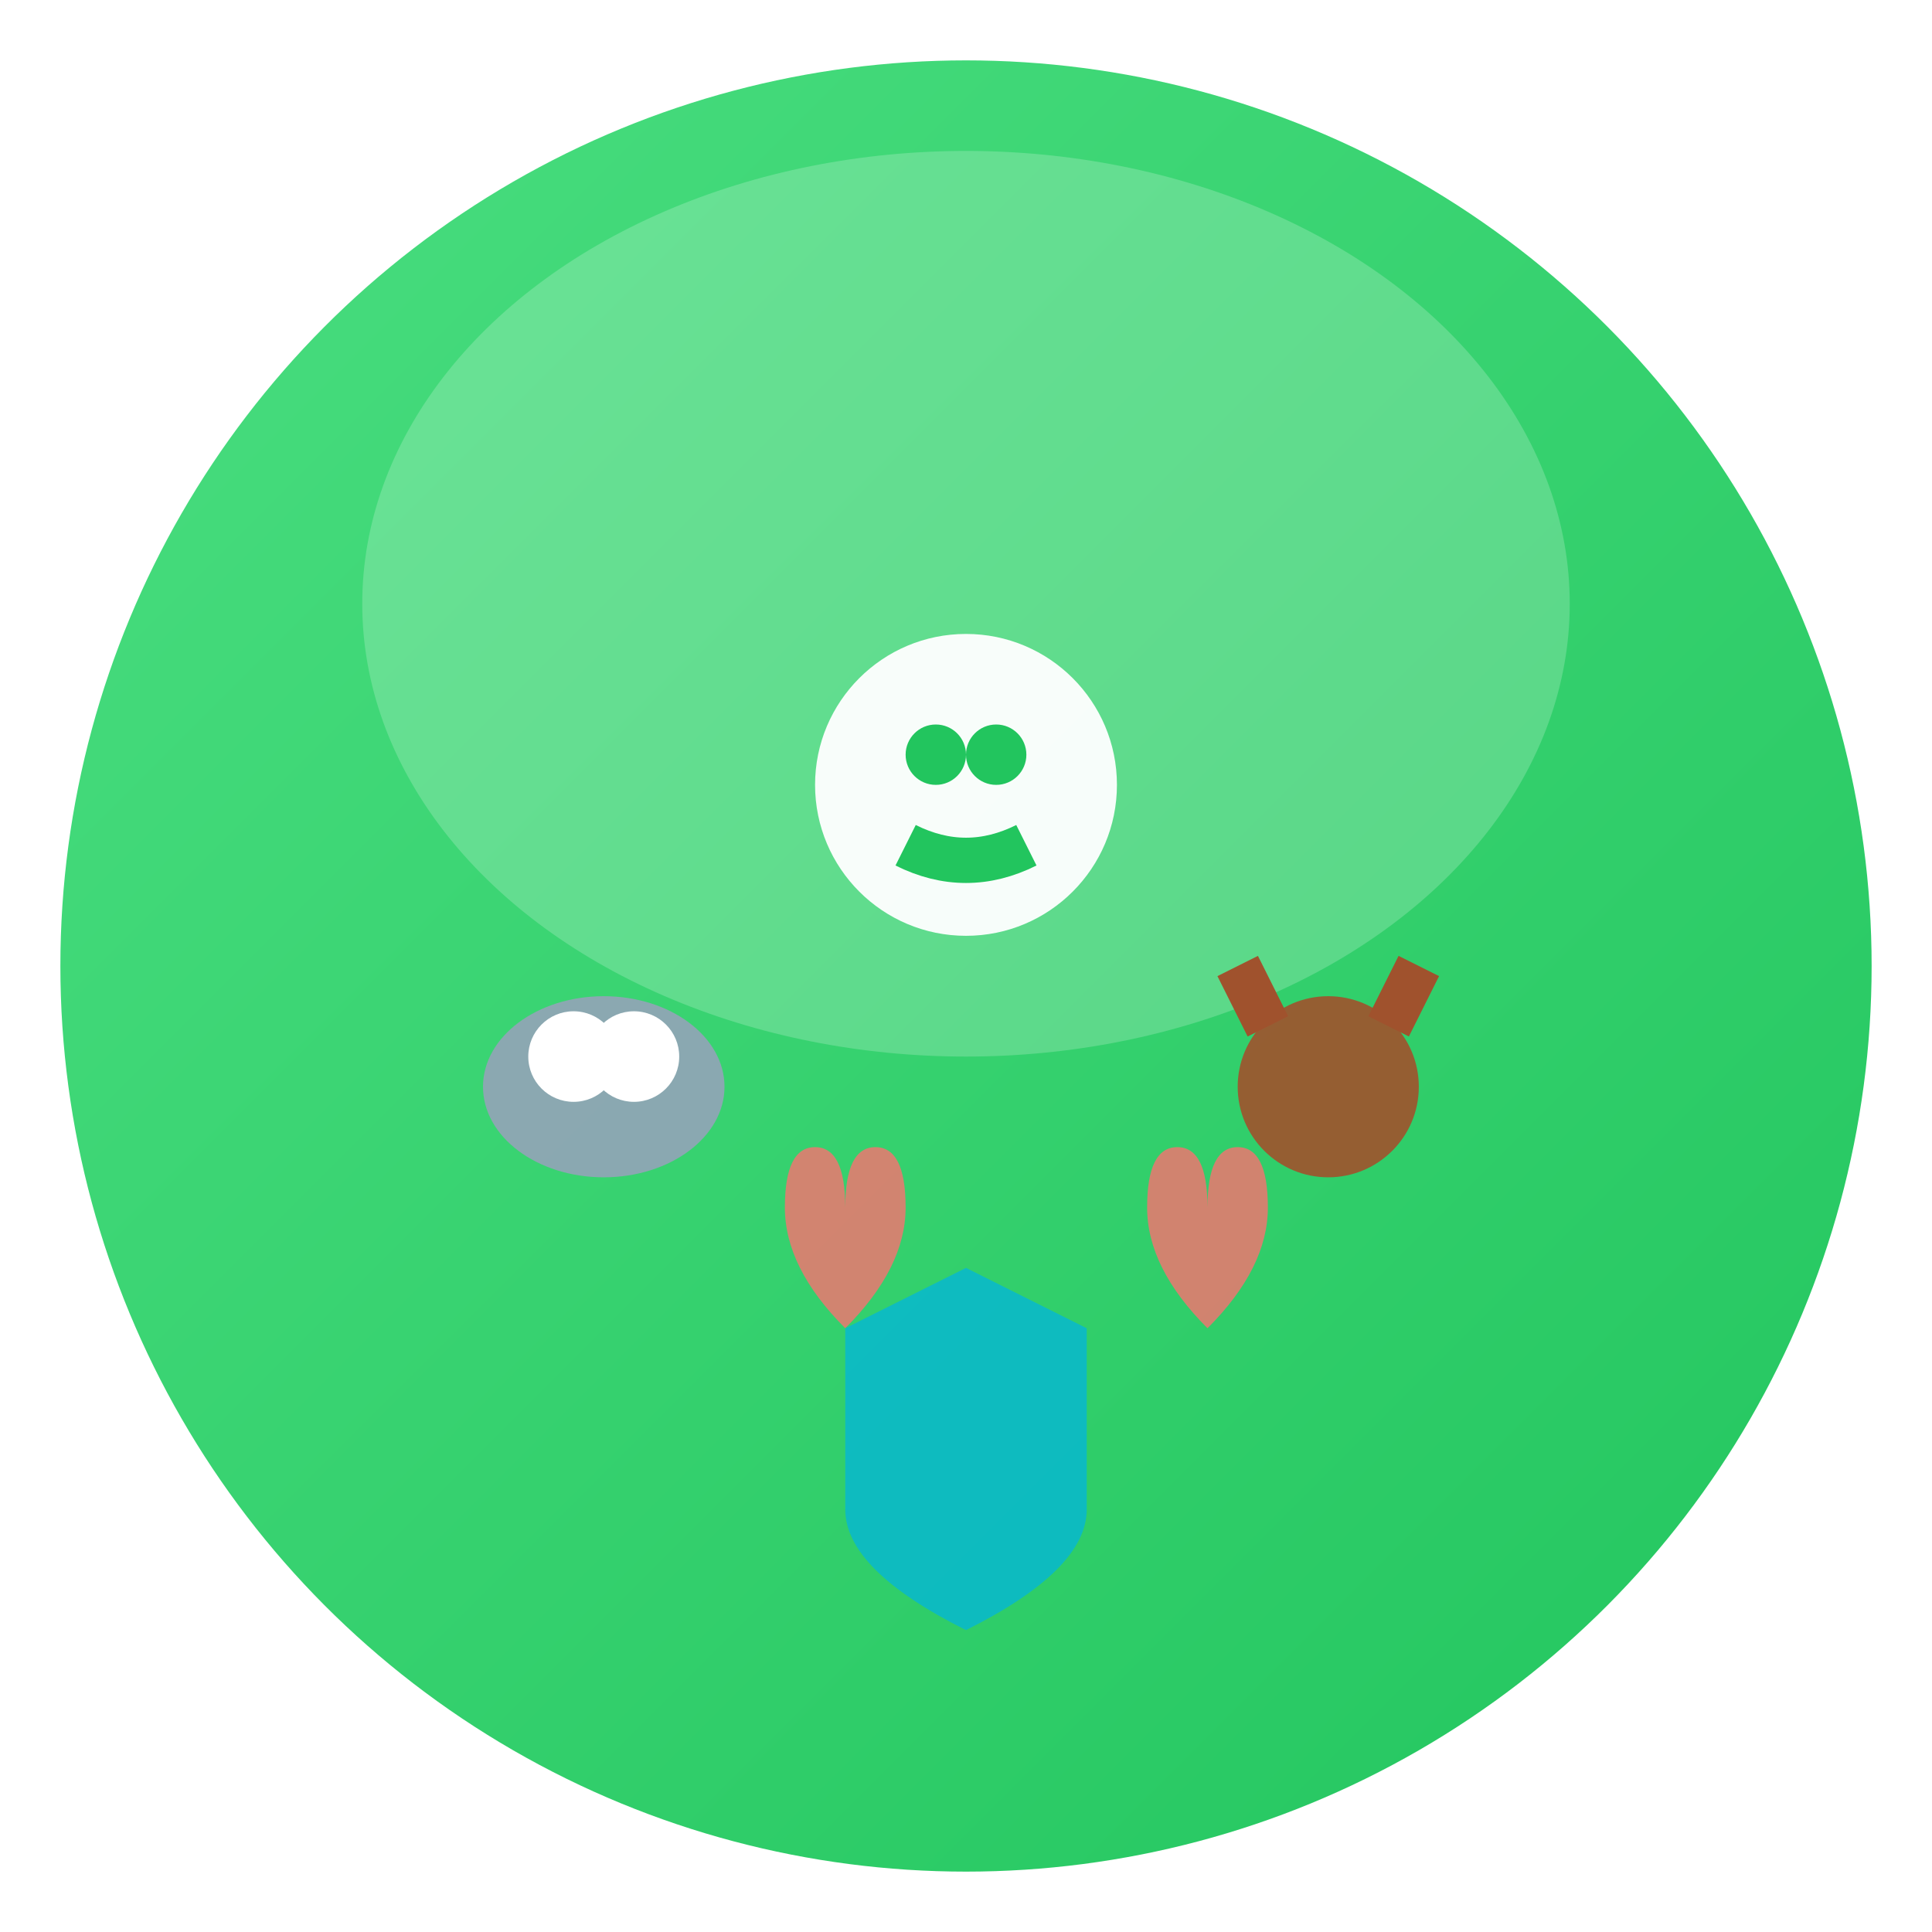 <svg xmlns="http://www.w3.org/2000/svg" viewBox="0 0 64 64">
  <defs>
    <linearGradient id="tameGrad" x1="0%" y1="0%" x2="100%" y2="100%">
      <stop offset="0%" style="stop-color:#4ade80;stop-opacity:1" />
      <stop offset="100%" style="stop-color:#22c55e;stop-opacity:1" />
    </linearGradient>
    <filter id="sh"><feDropShadow dx="0" dy="2" stdDeviation="3" flood-opacity="0.3"/></filter>
  </defs>
  <circle cx="32" cy="32" r="30" fill="url(#tameGrad)" filter="url(#sh)"/>
  <ellipse cx="32" cy="20" rx="20" ry="15" fill="#fff" opacity="0.2"/>
  <!-- Tamer person -->
  <circle cx="32" cy="26" r="5" fill="#fff" opacity="0.95"/>
  <circle cx="31" cy="25" r="1" fill="#22c55e"/>
  <circle cx="33" cy="25" r="1" fill="#22c55e"/>
  <path d="M 30 28 Q 32 29 34 28" stroke="#22c55e" stroke-width="1.5" fill="none"/>
  <!-- Animals around -->
  <g transform="translate(20, 36)">
    <ellipse cx="0" cy="0" rx="4" ry="3" fill="#94a3b8" opacity="0.9"/>
    <circle cx="-1" cy="-1" r="1.5" fill="#fff"/>
    <circle cx="1" cy="-1" r="1.5" fill="#fff"/>
  </g>
  <g transform="translate(44, 36)">
    <circle cx="0" cy="0" r="3" fill="#a0522d" opacity="0.9"/>
    <path d="M -2 -2 L -3 -4" stroke="#a0522d" stroke-width="1.5"/>
    <path d="M 2 -2 L 3 -4" stroke="#a0522d" stroke-width="1.5"/>
  </g>
  <!-- Heart symbols -->
  <path d="M 26 40 Q 26 38 27 38 Q 28 38 28 40 Q 28 38 29 38 Q 30 38 30 40 Q 30 42 28 44 Q 26 42 26 40 Z" fill="#f87171" opacity="0.8"/>
  <path d="M 38 40 Q 38 38 39 38 Q 40 38 40 40 Q 40 38 41 38 Q 42 38 42 40 Q 42 42 40 44 Q 38 42 38 40 Z" fill="#f87171" opacity="0.8"/>
  <!-- Shield from ghoul/rat -->
  <path d="M 32 42 L 36 44 L 36 50 Q 36 52 32 54 Q 28 52 28 50 L 28 44 Z" fill="#06b6d4" opacity="0.8"/>
</svg>

